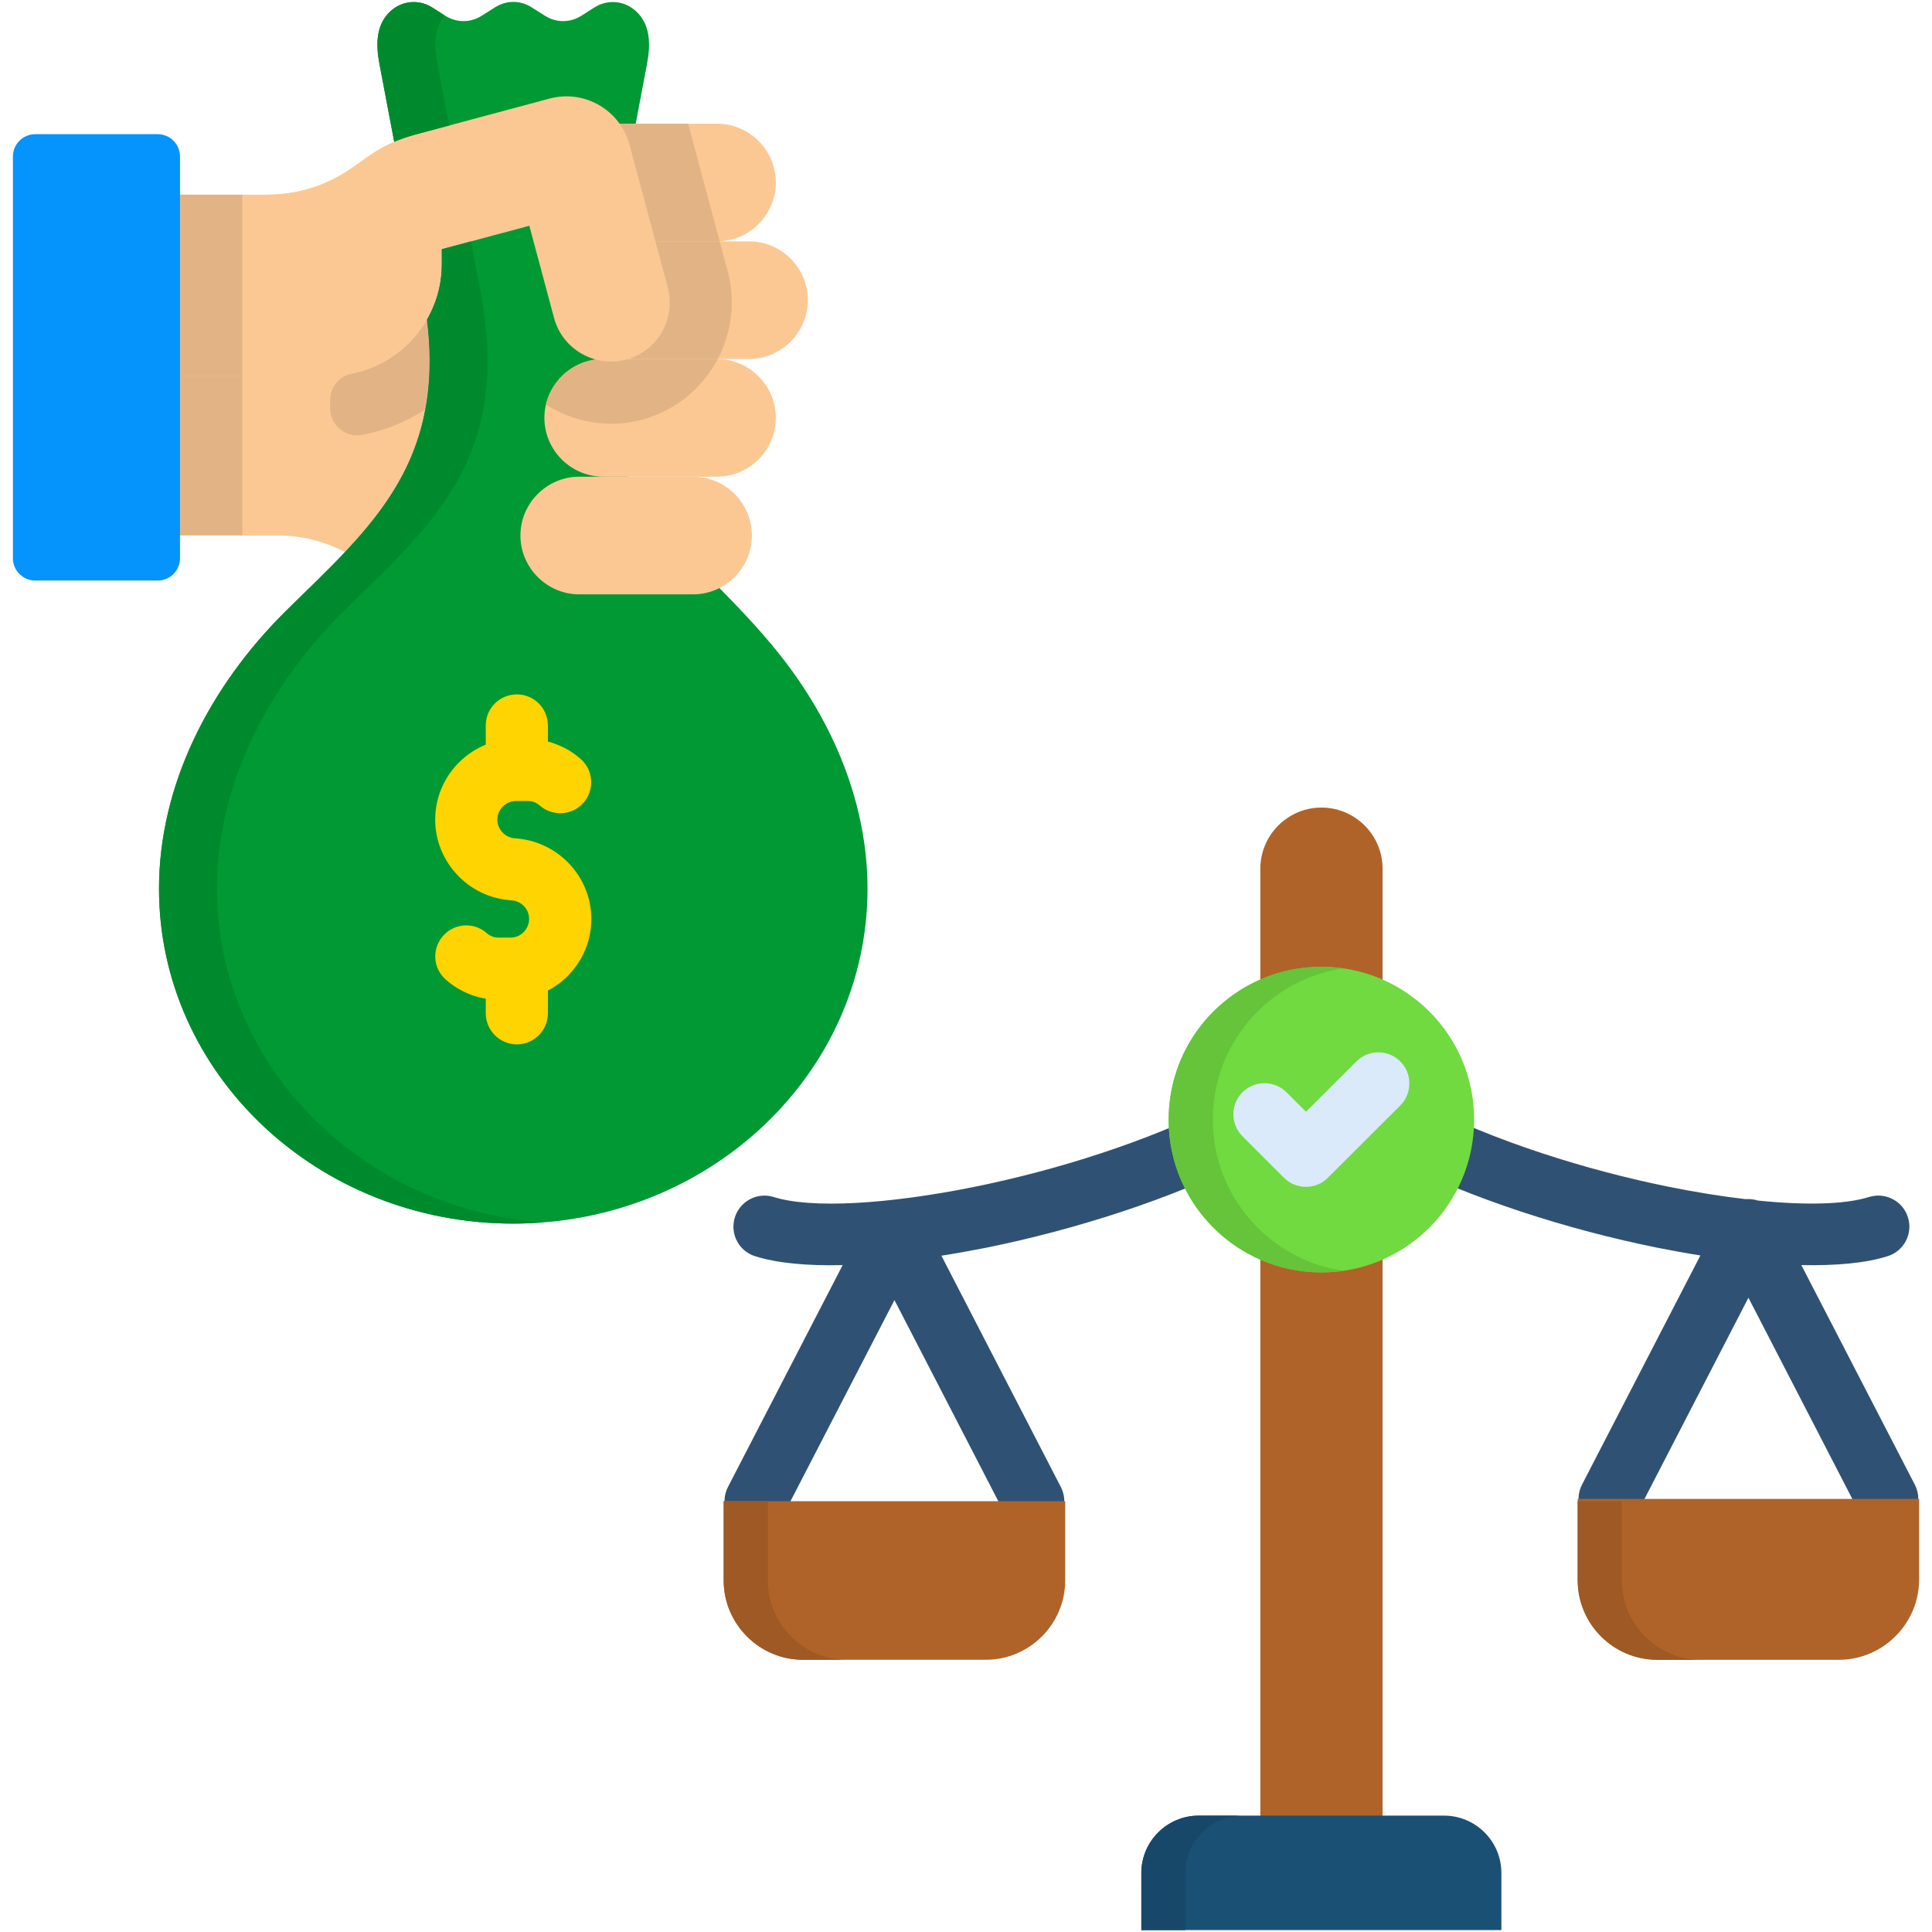<svg id="Layer_1" enable-background="new 0 0 512 512" viewBox="0 0 512 512" xmlns="http://www.w3.org/2000/svg"><g clip-rule="evenodd" fill-rule="evenodd"><path d="m145.24 26.23-35.04 9.38c-4.93 1.33-8.96 3.2-13.1 6.18l-3.15 2.24c-7.17 5.13-14.77 7.57-23.58 7.57h-37.24v90.28h39.85c7.14 0 13.27 1.56 19.53 4.99l10.18 5.61c6.26 3.43 12.39 5.02 19.53 5.02h44.42v-121.77z" fill="#fbc894"/><path d="m33.13 51.6h31.07v90.28h-31.07z" fill="#e2b485"/><path d="m136.02 324.27c-51.87 0-93.88-39.74-93.88-88.75 0-27.24 13.18-53.4 33.68-73.67 22.68-22.42 44.59-39.94 36.2-84.39l-11.48-60.6c-.99-5.27-.85-10.46 3-13.95 3.09-2.78 7.51-3.15 11.03-.91l3.35 2.13c3.06 1.96 6.75 1.96 9.81 0l3.4-2.15c3.06-1.96 6.75-1.96 9.81 0l3.4 2.15c3.03 1.96 6.75 1.96 9.81 0l3.33-2.13c3.52-2.24 7.91-1.87 11 .91 3.85 3.49 4 8.67 3 13.95l-11.45 60.6c-9.72 51.39 23.39 66.61 46.71 96.15 14.37 18.17 23.16 39.69 23.16 61.91.01 49.01-42.03 88.75-93.88 88.75z" fill="#093"/><path d="m214.09 79.55c0-8.59-7.03-15.59-15.59-15.59h-30.16c-8.56 0-15.59 7-15.59 15.59 0 8.56 7.03 15.59 15.59 15.59h30.16c8.56 0 15.59-7.03 15.59-15.59z" fill="#fbc894"/><path d="m205.61 48.37c0-8.59-7.03-15.59-15.59-15.59h-30.16c-8.56 0-15.59 7-15.59 15.59 0 8.56 7.03 15.59 15.59 15.59h30.16c8.56 0 15.59-7.03 15.59-15.59z" fill="#fbc894"/><path d="m199.26 141.92c0-8.59-7-15.59-15.59-15.59h-30.16c-8.56 0-15.59 7-15.59 15.59 0 8.56 7.03 15.59 15.59 15.59h30.16c8.59 0 15.59-7.03 15.59-15.59z" fill="#fbc894"/><path d="m205.61 110.74c0-8.59-7.03-15.59-15.59-15.59h-30.16c-8.56 0-15.59 7-15.59 15.59 0 8.56 7.03 15.59 15.59 15.59h30.16c8.56 0 15.59-7.03 15.59-15.59z" fill="#fbc894"/><path d="m190.73 63.96h-22.39c-8.56 0-15.59 7-15.59 15.59 0 8.56 7.03 15.59 15.59 15.59h21.88c3.63-6.92 4.79-15.14 2.64-23.22z" fill="#e2b485"/><path d="m182.34 32.78h-22.48c-8.56 0-15.59 7-15.59 15.59 0 8.56 7.03 15.59 15.59 15.59h30.16c.23 0 .45-.03.71-.03l-8.02-29.88c-.11-.42-.23-.84-.37-1.27z" fill="#e2b485"/><path d="m190.22 95.14c-.08 0-.14 0-.2 0h-30.16c-7.37 0-13.58 5.19-15.19 12.08 7.34 4.68 16.53 6.41 25.51 4 8.93-2.41 15.99-8.42 20.04-16.08z" fill="#e2b485"/><path d="m112.69 108.52c-4.96 3.26-10.6 5.58-16.64 6.72-2.18.43-4.25-.11-5.95-1.53s-2.61-3.32-2.61-5.56v-2.1c0-3.46 2.38-6.38 5.81-7.06 8.45-1.7 15.65-7.03 19.84-14.29 1.09 9.03.86 16.85-.45 23.82z" fill="#e2b485"/><path d="m97.1 41.8-3.15 2.24c-7.17 5.13-14.77 7.57-23.58 7.57h-37.24v47.96h54.37c16.3 0 29.59-13.29 29.59-29.59v-3.94l23.19-6.21 6.55 24.43c2.21 8.28 10.8 13.24 19.11 11.03 8.28-2.21 13.24-10.8 11.03-19.08l-6.55-24.43-3.6-13.44c-2.47-9.21-11.96-14.68-21.17-12.22l-35.43 9.5c-4.95 1.33-8.98 3.2-13.12 6.18z" fill="#fbc894"/><path d="m33.13 51.6h31.07v47.96h-31.07z" fill="#e2b485"/><path d="m41.8 35.56h-32.48c-3.23 0-5.9 2.66-5.9 5.92v106.47c0 3.23 2.66 5.9 5.9 5.9h32.48c3.26 0 5.9-2.66 5.9-5.9v-106.47c0-3.26-2.64-5.92-5.9-5.92z" fill="#0593fc"/></g><path d="m153.88 201.13c3.4 2.98 3.74 8.16.77 11.59-2.98 3.4-8.16 3.74-11.59.77-.45-.4-.96-.71-1.53-.94-.51-.17-1.08-.28-1.73-.28h-2.81-.26c-1.33 0-2.58.57-3.46 1.45-.91.91-1.47 2.13-1.47 3.49 0 1.33.54 2.52 1.39 3.4.85.91 2.04 1.5 3.34 1.56.45 0 .88.06 1.33.14 5.05.62 9.55 3 12.9 6.49 3.69 3.85 5.95 9.04 5.95 14.74 0 5.9-2.41 11.25-6.29 15.14-1.53 1.53-3.29 2.83-5.22 3.83v6.01c0 4.54-3.69 8.25-8.22 8.25-4.56 0-8.25-3.71-8.25-8.25v-3.85c-1.39-.23-2.72-.6-4.02-1.08-2.41-.94-4.65-2.27-6.55-3.97-3.43-2.98-3.77-8.16-.77-11.57 2.98-3.43 8.16-3.77 11.57-.79.45.4.96.71 1.56.94.48.2 1.08.28 1.73.28h3.03c1.36 0 2.58-.54 3.49-1.45.88-.91 1.45-2.13 1.45-3.49 0-1.3-.51-2.52-1.36-3.4-.85-.91-2.04-1.47-3.32-1.53-.43-.03-.82-.08-1.25-.14-5.07-.6-9.61-2.95-12.95-6.46-3.71-3.85-6.01-9.07-6.01-14.8 0-5.9 2.41-11.25 6.29-15.14 2.01-2.01 4.42-3.63 7.11-4.73v-5.1c0-4.54 3.69-8.22 8.25-8.22 4.54 0 8.22 3.69 8.22 8.22v4.28c.71.17 1.42.4 2.1.68 2.44.9 4.65 2.23 6.58 3.93z" fill="#ffd400"/><path clip-rule="evenodd" d="m334 488.88h32.4v-258.66c0-8.93-7.29-16.21-16.21-16.21-8.9 0-16.19 7.29-16.19 16.21z" fill="#b06328" fill-rule="evenodd"/><path d="m207.54 401.6c-2.07 4.03-7.03 5.61-11.08 3.54-4.03-2.1-5.61-7.06-3.54-11.08l30.39-58.79c-9.44.23-17.43-.54-23.16-2.35-4.34-1.33-6.77-5.95-5.41-10.29s5.95-6.75 10.29-5.41c10.01 3.15 30.22 1.93 53.04-2.66 22.03-4.45 46.06-12.05 65.62-21.97 4.05-2.04 8.99-.42 11.03 3.63s.43 9.01-3.63 11.06c-20.83 10.57-46.4 18.65-69.79 23.39-4.03.79-7.97 1.5-11.82 2.1l31.66 61.31c2.07 4.03.51 8.99-3.54 11.08-4.02 2.07-8.99.48-11.08-3.54l-29.48-57.09zm287.8-84.39c4.34-1.33 8.96 1.08 10.29 5.41 1.36 4.34-1.08 8.96-5.41 10.29-5.67 1.81-13.55 2.55-22.85 2.35l30.08 58.2c2.07 4.05.48 9.01-3.54 11.08-4.05 2.1-8.99.51-11.08-3.54l-29.48-57.09-29.49 57.09c-2.1 4.05-7.06 5.64-11.08 3.54-4.03-2.07-5.61-7.03-3.54-11.08l31.38-60.75c-3.77-.6-7.62-1.3-11.51-2.07-23.39-4.73-48.98-12.81-69.82-23.39-4.05-2.04-5.67-7-3.63-11.06 2.04-4.05 7-5.67 11.06-3.63 19.53 9.92 43.6 17.52 65.59 21.97 7.09 1.42 13.92 2.52 20.27 3.26 1.11-.08 2.21.03 3.26.37 12.67 1.29 23.15 1.06 29.5-.95z" fill="#2f5274"/><path clip-rule="evenodd" d="m191.78 397.83h90.51v21c0 11.57-9.47 21.03-21.03 21.03h-48.44c-11.57 0-21.03-9.47-21.03-21.03v-21z" fill="#b06328" fill-rule="evenodd"/><path clip-rule="evenodd" d="m350.18 256.21c-22.37 0-40.48 18.14-40.48 40.48 0 22.37 18.11 40.51 40.48 40.51s40.48-18.14 40.48-40.51c0-22.34-18.11-40.48-40.48-40.48z" fill="#70da40" fill-rule="evenodd"/><path clip-rule="evenodd" d="m302.47 511.5h95.41v-15.17c0-8.33-6.8-15.17-15.17-15.17h-65.08c-8.33 0-15.17 6.83-15.17 15.17v15.17z" fill="#1b5075" fill-rule="evenodd"/><path d="m359.45 281.3c3.2-3.23 8.42-3.23 11.65 0 3.2 3.2 3.2 8.42 0 11.65l-19.19 19.16c-3.2 3.23-8.42 3.23-11.65 0l-11-11c-3.2-3.2-3.2-8.42 0-11.65 3.23-3.2 8.45-3.2 11.68 0l5.16 5.16z" fill="#daeafa"/><path clip-rule="evenodd" d="m203.49 418.83v-13.46-7.54h-11.48-.23v21c0 11.57 9.47 21.03 21.03 21.03h11.68c-11.56.01-21-9.46-21-21.03z" fill="#9e5924" fill-rule="evenodd"/><path clip-rule="evenodd" d="m309.76 298.96c.31 5.73 1.81 11.14 4.28 16.02 4.25 8.36 11.31 15.08 19.96 18.85 4.96 2.15 10.43 3.37 16.19 3.37 1.98 0 3.94-.14 5.84-.43-8.48-1.22-16.1-5.07-22.02-10.71-4.45-4.22-7.94-9.47-10.12-15.34-1.62-4.37-2.49-9.1-2.49-14.03 0-1.02.06-2.04.11-3.03.77-10.32 5.41-19.59 12.5-26.31 5.92-5.64 13.55-9.5 22.02-10.72-1.9-.28-3.85-.42-5.84-.42-5.75 0-11.23 1.22-16.19 3.37-14.31 6.26-24.29 20.52-24.29 37.11-.01.76-.01 1.53.05 2.27z" fill="#65c43a" fill-rule="evenodd"/><path clip-rule="evenodd" d="m317.64 481.17c-8.33 0-15.17 6.83-15.17 15.17v15.17h11.68v-15.17c0-8.33 6.83-15.17 15.17-15.17z" fill="#184869" fill-rule="evenodd"/><path clip-rule="evenodd" d="m508.58 397.23h-90.48v21.32c0 11.74 9.58 21.32 21.32 21.32h47.85c11.74 0 21.32-9.58 21.32-21.32v-21.32z" fill="#b06328" fill-rule="evenodd"/><path clip-rule="evenodd" d="m429.78 418.83v-13.46-7.54h-11.45-.23v21c0 11.57 9.44 21.03 21 21.03h11.71c-11.56.01-21.03-9.46-21.03-21.03z" fill="#9e5924" fill-rule="evenodd"/><path clip-rule="evenodd" d="m101.44 151.78c18.42-18.34 33.05-36.68 25.94-74.32l-2.55-13.49-7.74 2.07v3.94c0 5.36-1.42 10.4-3.94 14.74 3.6 29.34-7.14 46.12-21.74 61.6-4.88 5.19-10.21 10.23-15.59 15.53-20.49 20.27-33.68 46.43-33.68 73.67 0 49.01 42.01 88.75 93.88 88.75 2.58 0 5.13-.11 7.68-.31-48.27-3.69-86.2-41.87-86.2-88.44 0-27.24 13.18-53.4 33.68-73.67 3.49-3.44 6.92-6.75 10.26-10.07z" fill="#008a2e" fill-rule="evenodd"/><path clip-rule="evenodd" d="m104.47 37.57c1.79-.77 3.69-1.42 5.73-1.96l8.82-2.35-3.09-16.41c-.91-4.71-.88-9.35 1.87-12.78l-3.23-2.07c-3.51-2.24-7.94-1.87-11.03.91-3.86 3.49-4 8.67-3 13.95z" fill="#008a2e" fill-rule="evenodd"/></svg>